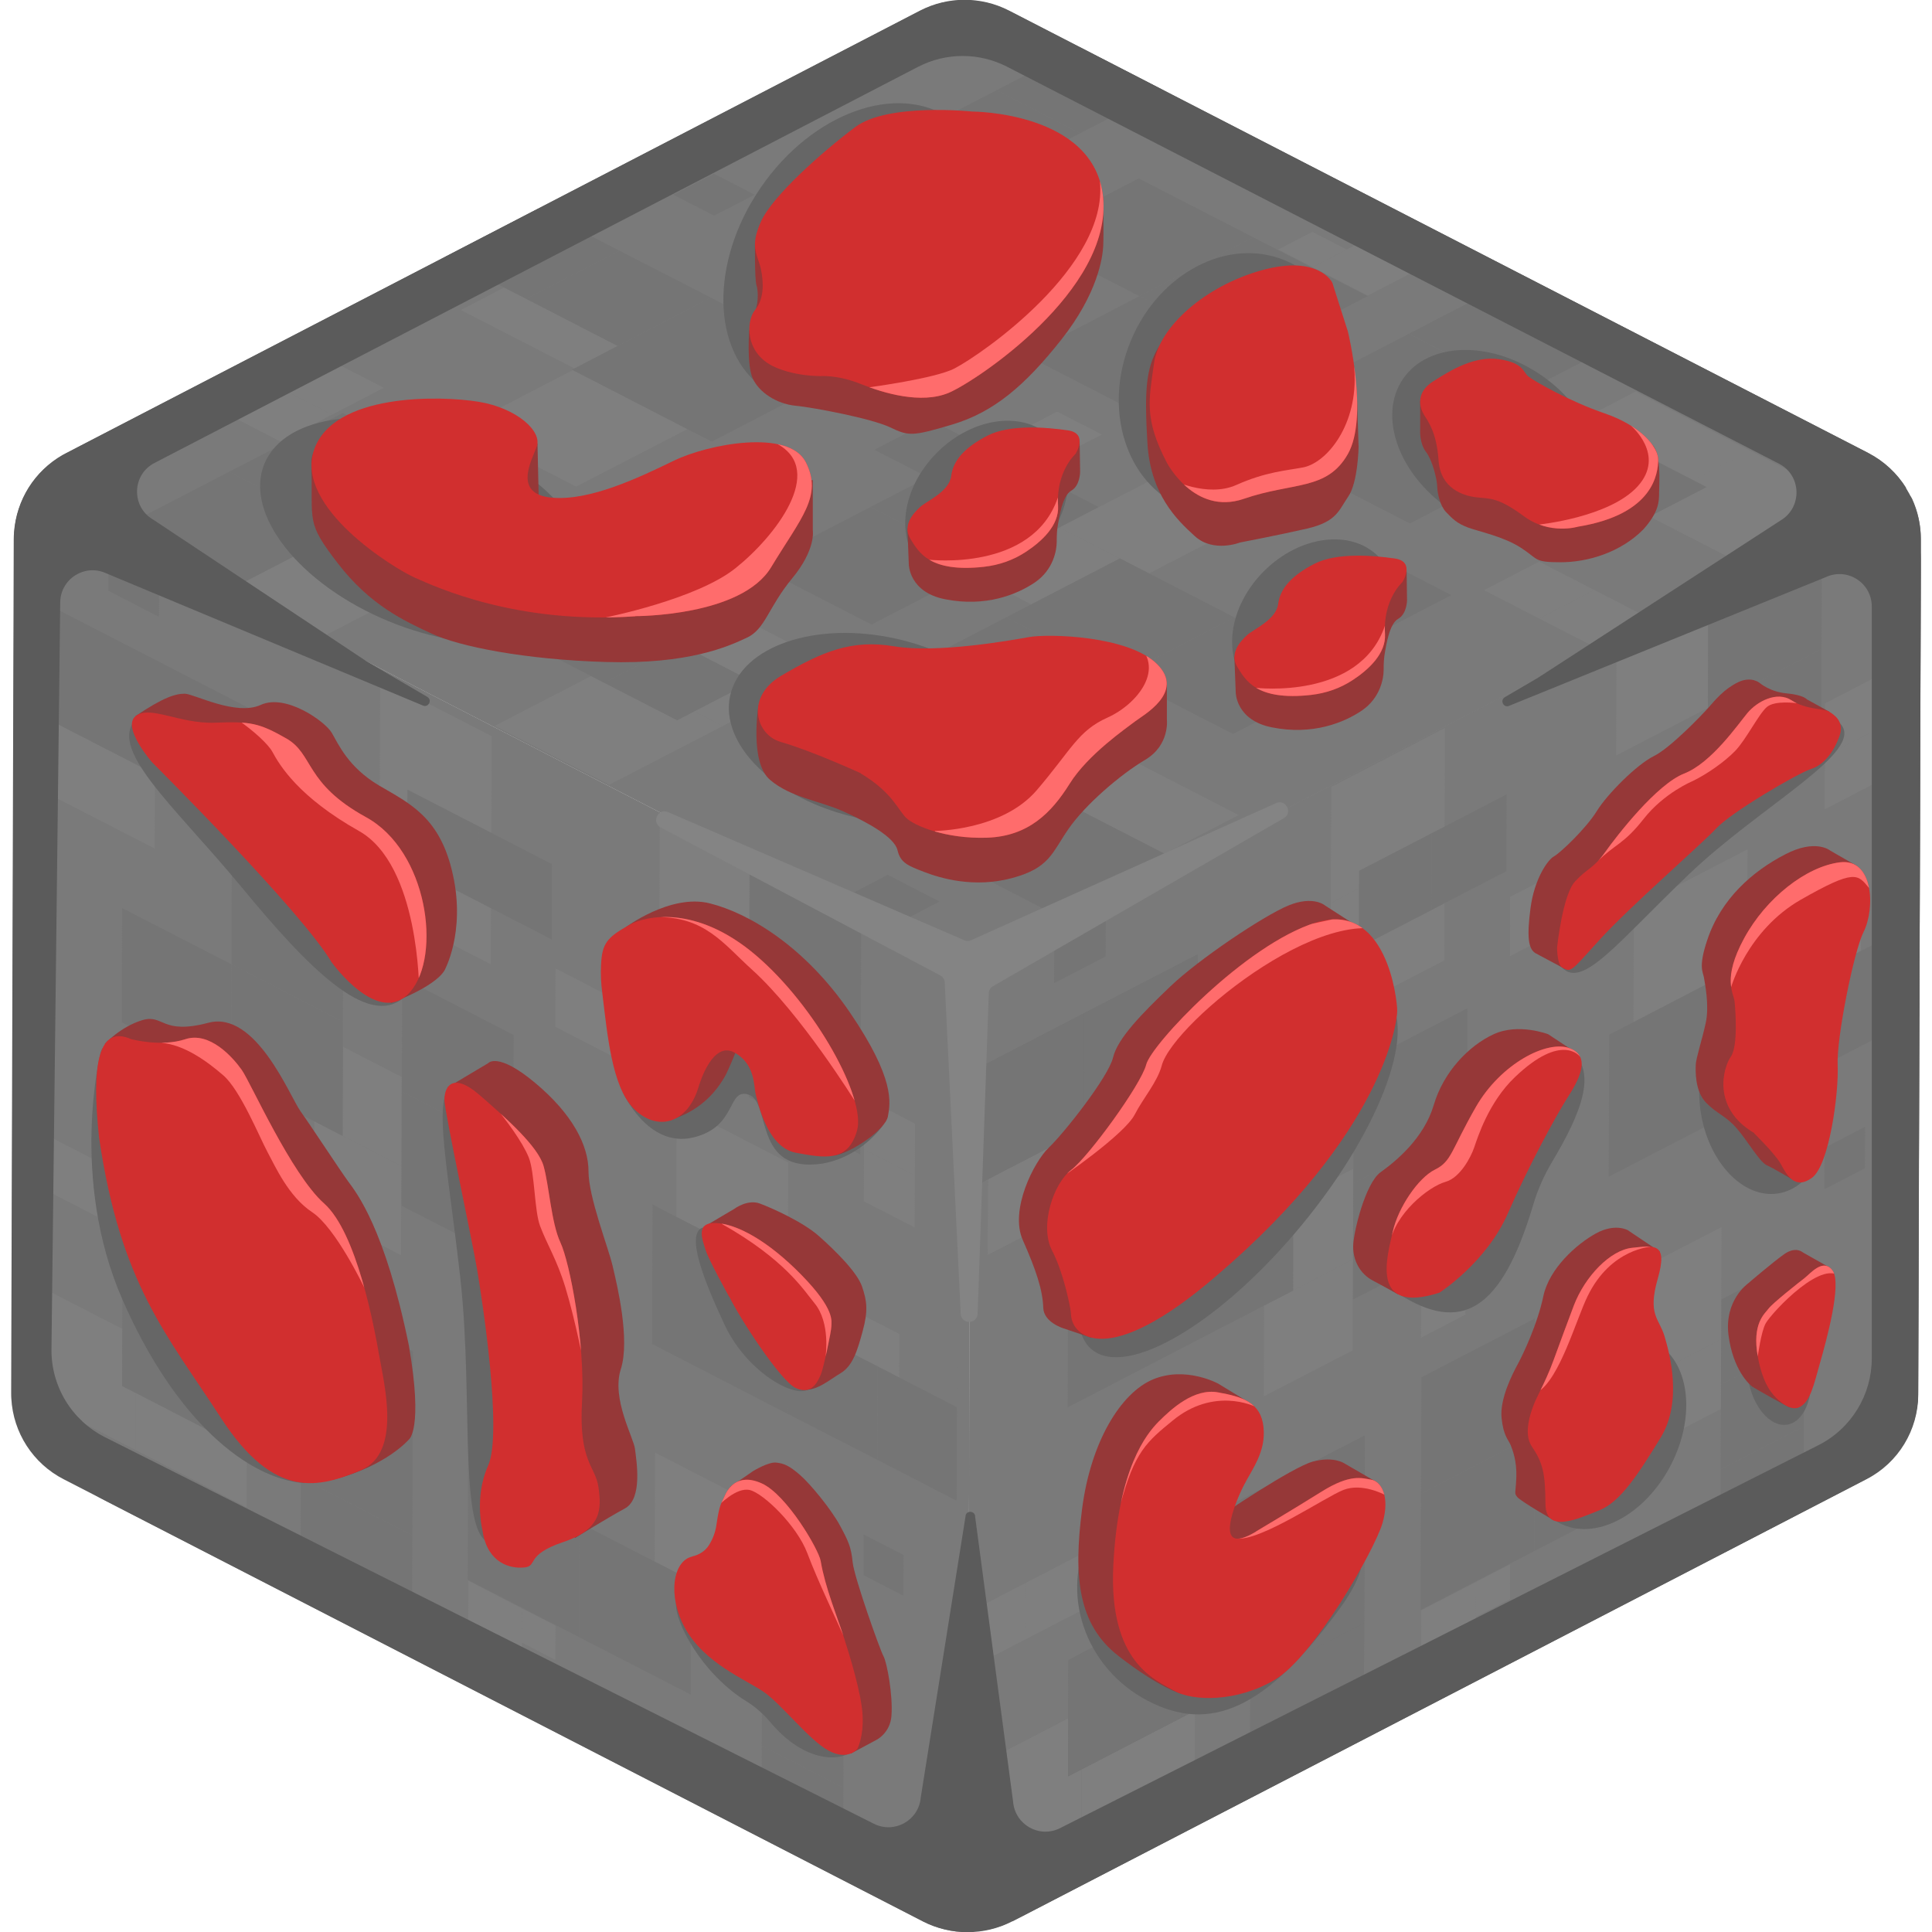 <?xml version="1.0" encoding="UTF-8"?>
<svg id="a" data-name="Layer 1" xmlns="http://www.w3.org/2000/svg" xmlns:xlink="http://www.w3.org/1999/xlink" viewBox="0 0 128 128">
  <defs>
    <style>
      .z {
        fill: #963838;
      }

      .aa {
        clip-path: url(#j);
      }

      .ab {
        fill: #848484;
      }

      .ac {
        clip-path: url(#t);
      }

      .ad {
        fill: #717171;
      }

      .ae {
        clip-path: url(#g);
      }

      .af {
        clip-path: url(#r);
      }

      .ag {
        isolation: isolate;
      }

      .ah {
        clip-path: url(#p);
      }

      .ai {
        clip-path: url(#d);
      }

      .aj {
        clip-path: url(#v);
      }

      .ak {
        clip-path: url(#m);
      }

      .al {
        clip-path: url(#x);
      }

      .am {
        clip-path: url(#i);
      }

      .an {
        clip-path: url(#b);
      }

      .ao {
        clip-path: url(#e);
      }

      .ap {
        clip-path: url(#f);
      }

      .aq {
        clip-path: url(#l);
      }

      .ar {
        fill: #ff6c6c;
      }

      .as {
        clip-path: url(#o);
      }

      .at {
        clip-path: url(#n);
      }

      .au {
        clip-path: url(#q);
      }

      .av {
        clip-path: url(#k);
      }

      .aw {
        fill: none;
      }

      .ax {
        clip-path: url(#c);
      }

      .ay {
        clip-path: url(#u);
      }

      .az {
        fill: #757575;
      }

      .ba {
        fill: #7e7e7e;
      }

      .bb {
        fill: #d12f2f;
      }

      .bc {
        clip-path: url(#s);
      }

      .bd {
        fill: #7a7a7a;
      }

      .be {
        clip-path: url(#h);
      }

      .bf {
        fill: #7f7f7f;
      }

      .bg {
        clip-path: url(#y);
      }

      .bh {
        fill: #5b5b5b;
      }

      .bi {
        fill: #666;
      }

      .bj {
        clip-path: url(#w);
      }
    </style>
    <clipPath id="b">
      <path class="aw" d="m127.26,37l-.18,55.19c0,2.47-1.39,4.74-3.59,5.88l-55.74,28.87c-1.66.86-3.64-.35-3.63-2.22l.19-59.8c0-.31.17-.6.45-.74l57.9-29.99c2.1-1.09,4.6.44,4.6,2.81Z"/>
    </clipPath>
    <clipPath id="c">
      <path class="aw" d="m64.13,123.72l.19-59.3L6.38,34.6c-2.48-1.28-5.44.52-5.45,3.31l-.17,53.85c0,2.73,1.51,5.24,3.94,6.49l54.87,28.24c2.08,1.07,4.55-.43,4.56-2.77Z"/>
    </clipPath>
    <clipPath id="d">
      <path class="aw" d="m123.67,33.67l-59.36,30.74L5.09,33.94c-1.74-.89-1.74-3.37,0-4.27L60.73.84c1.99-1.03,4.36-1.03,6.35,0l56.59,29.12c1.51.78,1.51,2.94,0,3.72Z"/>
    </clipPath>
    <clipPath id="e">
      <path class="aw" d="m22.01,63.8s3.11,4.32,5.18,1.9,1.15-9.32-2.94-11.56c-4.08-2.24-3.45-4.16-5.27-5.21-1.82-1.04-2.4-1.14-4.74-1.05s-4.3-1.18-5.25-.44,1.09,3.07,1.09,3.07c0,0,9.96,9.92,11.92,13.29Z"/>
    </clipPath>
    <clipPath id="f">
      <path class="aw" d="m8.71,68.85s1.96.53,3.57,0,3.15,1.2,3.74,2.04,3.28,6.91,5.45,8.84c2.17,1.93,3.32,8.18,3.65,10.06.32,1.88,1.52,6.48-1.22,7.62-2.74,1.13-5.69,2.04-9.27-3.48-3.58-5.52-6.65-8.84-8.07-18.59-.51-4.78-.06-7.49,2.16-6.48Z"/>
    </clipPath>
    <clipPath id="g">
      <path class="aw" d="m31.99,101.5s-.62-2.24.35-4.4-.4-11.04-.73-12.99-2.11-10.26-2.16-11.15.47-2.01,2.3-.43c1.83,1.58,3.89,3.43,4.26,4.71s.51,3.78,1.12,5.08,1.65,6.61,1.43,10.58c-.22,3.97.89,4.22,1.09,5.63s.25,2.77-2.32,3.63-1.67,1.6-2.6,1.69-2.4-.28-2.75-2.35Z"/>
    </clipPath>
    <clipPath id="h">
      <path class="aw" d="m46.35,71.81s.85-2.85,2.28-2.09,1.3,2.26,1.44,2.79.76,3.51,2.65,3.86,3.45.66,4.06-1.46c.61-2.12-2.72-8.23-6.7-11.62-3.98-3.39-7.33-2.59-8.33-2.04-1.54.85-1.87,1.24-1.93,2.71-.03.6,0,1.2.08,1.8.34,2.77.63,6.17,2.05,7.65,1.54,1.6,3.67,1.12,4.39-1.6Z"/>
    </clipPath>
    <clipPath id="i">
      <path class="aw" d="m48.3,85.9s-1.34-2.4-1.55-3.08-.7-1.84.67-1.79,3.43,1.14,5.68,3.44c2.25,2.3,1.98,3.07,1.98,3.4s-.54,2.86-.7,3.2-.54,1.41-1.66.89c-1.02-.47-3.76-4.7-4.41-6.07Z"/>
    </clipPath>
    <clipPath id="j">
      <path class="aw" d="m45.85,103.12c.45-.1.85-.34,1.1-.72.22-.34.44-.81.52-1.4.2-1.41.35-1.43.53-1.86s.81-1.61,2.47-.86,3.77,4.38,3.9,5.13c.3,1.77,1.08,3.65,1.51,4.98s1.2,3.83,1.27,5.27c.07,1.45-.35,2.21-.35,2.21,0,0-.62.81-1.91.11s-3.1-3.06-4.28-3.88-3.94-1.89-5.24-4.26c-1.16-2.13-.78-4.43.48-4.71Z"/>
    </clipPath>
    <clipPath id="k">
      <path class="aw" d="m70.96,87.16c-.01-.15-.02-.31-.05-.46-.13-.7-.53-2.55-1.21-3.85-.85-1.64.1-4.45,1.26-5.33s4.64-5.66,4.98-6.99,6.55-7.95,11.24-9.41c4.69-1.46,5.39,5.12,5.39,5.85s-.89,8.09-11.95,17.53c-7.28,6.29-9.56,4.02-9.66,2.65Z"/>
    </clipPath>
    <clipPath id="l">
      <path class="aw" d="m95.37,85.64s3.1-1.98,4.53-5.25,3.25-6.57,3.94-7.65,1.66-2.72.16-3.29-4.57,1.02-6.22,3.89c-1.65,2.88-1.59,3.6-2.71,4.15s-2.44,2.53-2.79,4.09c-.37,1.64-1.56,5.55,3.1,4.06Z"/>
    </clipPath>
    <clipPath id="m">
      <path class="aw" d="m83.22,101.46s2.41-1.43,4.33-2.63c1.92-1.2,2.67-.9,3.29-.8s1.28,1.04.76,2.86c-.52,1.81-4.55,8.84-7.11,10.38-2.56,1.53-5.49,1.45-6.71.74s-4.34-1.85-4.02-8.3c.32-6.44,2.21-8.73,3.02-9.54s2.33-2.22,3.93-1.92c1.6.29,2.83.66,3,2.3s-.73,2.73-1.35,3.95c-.35.69-2.21,4.82.86,2.97Z"/>
    </clipPath>
    <clipPath id="n">
      <path class="aw" d="m83.22,101.46s2.41-1.43,4.33-2.63c1.92-1.2,2.67-.9,3.29-.8s1.28,1.04.76,2.86c-.52,1.81-4.55,8.84-7.11,10.38-2.56,1.53-5.49,1.45-6.71.74s-4.34-1.85-4.02-8.3c.32-6.44,2.21-8.73,3.02-9.54s2.33-2.22,3.93-1.92c1.6.29,2.83.66,3,2.3s-.73,2.73-1.35,3.95c-.35.69-2.21,4.82.86,2.97Z"/>
    </clipPath>
    <clipPath id="o">
      <path class="aw" d="m101.94,92.35c.37-.73.71-1.47.99-2.24.4-1.09.94-2.57,1.35-3.64.73-1.89,2.39-3.65,3.86-3.8s2.38-.36,1.69,2.05c-.69,2.41.1,2.63.45,3.81s1.2,4.34-.26,6.72-2.65,4.25-4.06,4.81-3.56,1.59-3.57-.43-.17-2.72-.91-3.81c-.58-.85-.09-2.4.46-3.47Z"/>
    </clipPath>
    <clipPath id="p">
      <path class="aw" d="m117.46,92.38s.98,1.2,1.73.86.98-1.5,1.39-2.94,1.46-5.22.84-6.11c-.62-.88-1.48.19-1.88.5-.37.28-2.1,1.65-2.36,2s-1.12.98-.72,3.2c.34,1.88,1.01,2.48,1.01,2.48Z"/>
    </clipPath>
    <clipPath id="q">
      <path class="aw" d="m116.22,75.09s1.4,1.36,1.77,2.04.91,1.74,2.06.9,1.78-5.63,1.7-7.44c-.09-1.81,1.08-7.59,1.71-8.83.79-1.57.67-4.91-1.56-4.63s-4.89,2.35-6.35,5.04-.69,3.62-.63,4.18.24,2.97-.25,3.66-1.3,3.39,1.57,5.07Z"/>
    </clipPath>
    <clipPath id="r">
      <path class="aw" d="m103.16,62.78s.36-3.48,1.19-4.38,1.21-.84,2-1.95,3.41-4.49,5.23-5.2c1.82-.71,3.58-3.28,4.2-4.02s1.93-1.47,2.92-.83,2.15.53,2.49.75,1.04.66.67,1.65c-.37,1-1,1.87-1.88,2.15s-5.31,2.88-6.28,3.94c-.88.96-5.78,5.23-7.72,7.37-1.94,2.14-1.89,2.19-2.49,1.83-.33-.2-.33-1.31-.33-1.31Z"/>
    </clipPath>
    <clipPath id="s">
      <path class="aw" d="m65.2,37.55c.99-.11,1.94-.44,2.77-.99,1.02-.67,2.21-1.74,2.13-3.05-.14-2.28,1.15-3.43,1.15-3.43,0,0,.89-1.37-.51-1.57s-3.83-.41-5.31.35-2.28,1.62-2.41,2.67-1.64,1.67-2.06,2.06-1.21,1.2-.63,2.13c.52.83,1.23,2.24,4.88,1.83Z"/>
    </clipPath>
    <clipPath id="t">
      <path class="aw" d="m86.86,46.04c.99-.11,1.94-.44,2.77-.99,1.02-.67,2.21-1.74,2.13-3.05-.14-2.28,1.15-3.43,1.15-3.43,0,0,.89-1.37-.51-1.57-1.41-.2-3.83-.41-5.31.35s-2.28,1.62-2.41,2.67c-.13,1.04-1.64,1.67-2.06,2.06s-1.21,1.2-.63,2.13c.52.83,1.23,2.24,4.88,1.83Z"/>
    </clipPath>
    <clipPath id="u">
      <path class="aw" d="m57.03,51.23s-3.23-1.48-5.29-2.07c-1.7-.48-2.35-2.99,0-4.38,2.74-1.62,4.7-2.43,7.5-1.96s7.6-.37,8.92-.61,6.62-.09,8.5,1.79c1.88,1.87-.94,3.39-1.48,3.81s-3.1,2.17-4.31,4.11c-1.21,1.94-2.75,3.49-5.48,3.58s-4.81-.79-5.35-1.31-.93-1.71-3.02-2.95Z"/>
    </clipPath>
    <clipPath id="v">
      <path class="aw" d="m104.56,34.89s-1.88.58-3.6-.69c-1.72-1.27-2.25-1.15-3.13-1.25s-2.39-.57-2.52-2.44-.7-2.6-.96-3.02-.62-1.44.58-2.21,2.77-1.72,4.4-1.48,1.57.87,1.95,1.16,2.65,1.61,5.04,2.43,3.56,2.24,3.54,3.09-.26,3.58-5.29,4.41Z"/>
    </clipPath>
    <clipPath id="w">
      <path class="aw" d="m77.3,30.64s1.82,3.53,5.1,2.41c3.28-1.13,5.51-.53,6.9-2.97s0-8.12,0-8.12l-1.03-3.23s-.89-1.87-4.66-.83-6.82,3.76-7.15,6.15-.69,3.66.84,6.59Z"/>
    </clipPath>
    <clipPath id="x">
      <path class="aw" d="m54.43,24.91c.88,0,1.75.19,2.57.52,1.51.61,4.03,1.37,5.87.59,1.83-.78,10.84-6.79,10.21-12.97-.58-5.66-8.67-5.66-8.67-5.66,0,0-5.59-.59-7.75,1.03s-5.48,4.55-6.25,6.27-.2,2.19,0,3.13.21,1.99-.39,2.72-.69,2.9,1.34,3.79c1.07.47,2.22.58,3.07.59Z"/>
    </clipPath>
    <clipPath id="y">
      <path class="aw" d="m42.1,40.82s7.02.03,8.99-3.24c1.98-3.28,3.43-4.71,2.3-6.95s-6.47-1.21-8.74-.11c-2.27,1.1-5.57,2.69-8.11,2.45-2.54-.25-1.36-2.38-.98-3.38s-1.3-2.55-3.84-2.97c-2.54-.42-9.64-.59-10.92,3.2-1.27,3.79,5.28,7.83,6.68,8.45s6.76,3.11,14.61,2.56Z"/>
    </clipPath>
  </defs>
  <g class="ag">
    <g>
      <path class="ad" d="m127.26,35.72v1.92s-.18,54.67-.18,54.67c0,2.4-1.35,4.59-3.47,5.69l-56.52,29.27s0,0-.02,0c-.63.33-1.31.54-1.99.64-.51.08-.96-.32-.96-.83l.13-41.96.07-20.73,22.57-11.69h0s38.66-20.03,38.66-20.03c.42-.22.94-.05,1.14.39.37.82.57,1.71.57,2.64Z"/>
      <g class="ag">
        <g class="an">
          <g>
            <polyline class="bd" points="73.26 59.87 73.25 63.37 69.84 65.14 69.85 61.64 73.26 59.87"/>
            <polyline class="bd" points="95.7 59.84 95.69 63.63 88.15 67.54 88.17 59.83 88.2 52.14 95.73 48.23 95.71 54.76 99.82 52.63 99.8 57.72 95.7 59.84"/>
            <polyline class="bd" points="120.68 43 120.66 50.71 113.12 54.61 113.15 46.9 107.08 50.05 107.1 42.34 114.64 38.44 120.71 35.29 120.68 43"/>
            <polyline class="bd" points="103.9 57.43 103.88 61.36 100.04 63.35 100.05 59.42 103.9 57.43"/>
            <polyline class="bd" points="124.34 48.34 124.32 51.84 120.89 53.62 120.9 50.1 120.91 46.6 124.35 44.82 124.34 48.34"/>
            <polyline class="bd" points="100.71 76.56 100.69 80.41 96.93 82.37 96.93 82.33 89.64 86.1 89.66 78.4 89.69 70.7 97.22 66.8 97.2 74.51 97.19 78.38 100.71 76.56"/>
            <polyline class="bd" points="115.78 73.2 106.58 77.96 106.61 68.55 108.22 67.72 108.24 60.18 115.78 56.27 115.75 63.81 115.81 63.78 115.81 63.95 123.29 60.08 123.28 63.01 127.19 60.98 127.17 67.3 121.8 70.08 115.78 73.2"/>
            <polyline class="bd" points="89.63 83.46 89.61 89.47 83.73 92.51 83.75 86.5 78.13 89.41 70.74 93.24 70.76 85.53 78.15 81.7 78.18 73.99 85.71 70.09 85.69 77.8 85.68 79.49 89.65 77.44 89.63 83.46"/>
            <polyline class="bd" points="97.09 84.09 97.08 87.1 94.14 88.63 94.15 85.61 97.09 84.09"/>
            <polyline class="bd" points="76.49 94.82 76.48 99.04 72.36 101.17 72.37 96.96 76.49 94.82"/>
            <polyline class="bd" points="123.57 74.65 123.56 77.4 120.87 78.79 120.88 76.04 123.57 74.65"/>
            <polyline class="bd" points="67.94 108.61 64.29 110.5 64.3 106.77 67.94 104.88 71.59 102.99 71.58 106.73 67.94 108.61"/>
            <polyline class="bd" points="101.7 87.35 101.68 95.05 94.14 98.96 94.17 91.25 101.7 87.35"/>
            <polyline class="bd" points="101.66 102.76 94.12 106.67 94.14 98.96 101.68 95.05 106.76 92.42 106.78 85.06 114.05 81.3 114.03 88.73 114.01 93.35 109.5 95.68 109.51 91.07 109.22 91.22 109.19 98.86 101.66 102.76"/>
            <polyline class="bd" points="119.53 88.86 119.51 94.5 114 97.35 114.02 91.73 114.03 86.1 119.54 83.24 119.53 88.86"/>
            <polyline class="bd" points="100.05 103.64 100.04 105.95 97.79 107.12 97.79 104.81 100.05 103.64"/>
            <polyline class="bd" points="97.79 104.81 97.78 108.53 94.15 110.41 94.16 106.69 97.79 104.81"/>
            <polyline class="bd" points="119.51 94.5 119.49 100.13 113.98 102.99 114 97.35 119.51 94.5"/>
            <polyline class="bd" points="64.1 128.83 82.82 119.14 82.84 111.43 79.19 113.32 79.18 117.18 71.66 121.07 64.12 124.98 64.15 117.27 70.78 113.83 70.79 109.98 78.26 106.11 78.28 101.4 90.42 95.11 90.38 107.53 90.35 115.24 127.08 96.22 127.28 31.79 64.31 64.41 64.28 71.04 71.82 67.13 71.8 72.16 71.82 67.13 79.36 63.23 79.33 70.94 72.98 74.23 72.97 79.26 65.43 83.16 65.45 78.13 64.26 78.75 64.1 128.83"/>
            <polyline class="bf" points="65.43 83.16 72.97 79.26 72.98 74.23 71.8 74.84 71.8 72.16 71.8 74.84 65.45 78.13 65.43 83.16"/>
            <polyline class="bf" points="107.08 50.05 113.15 46.9 113.17 39.19 114.64 38.44 107.1 42.34 107.08 50.05"/>
            <polyline class="bf" points="100.04 63.35 103.88 61.36 103.9 57.43 100.05 59.42 100.04 63.35"/>
            <polyline class="bf" points="108.22 67.72 115.75 63.81 115.78 56.27 108.24 60.18 108.22 67.72"/>
            <polyline class="bf" points="115.8 66.88 121.01 64.18 123.28 63.01 123.29 60.08 115.81 63.95 115.8 66.88"/>
            <polyline class="bf" points="89.63 83.46 89.65 77.44 85.68 79.49 85.67 85.5 89.63 83.44 89.63 83.46"/>
            <polyline class="bf" points="83.73 92.51 89.61 89.47 89.63 83.46 89.63 83.44 85.67 85.5 85.67 85.51 83.75 86.5 83.73 92.51"/>
            <polyline class="bf" points="94.14 88.63 97.08 87.1 97.09 84.09 94.15 85.61 94.14 88.63"/>
            <polyline class="bf" points="71.66 121.07 79.18 117.18 79.19 113.32 78.24 113.82 71.67 117.22 71.66 121.07"/>
            <polyline class="bf" points="64.12 124.98 71.66 121.07 71.67 117.22 70.77 117.69 70.78 113.83 64.15 117.27 64.12 124.98"/>
            <polyline class="bf" points="67.94 108.61 71.58 106.73 71.59 102.99 67.94 104.88 67.95 104.88 67.94 108.61"/>
            <polyline class="bf" points="64.29 110.5 67.94 108.61 67.95 104.88 67.94 104.88 64.3 106.77 64.29 110.5"/>
            <polyline class="bf" points="88.17 59.83 90.04 58.86 90.05 57.69 95.02 55.12 95.71 54.76 95.73 48.23 88.2 52.14 88.17 59.83"/>
            <polyline class="bf" points="88.15 67.54 95.69 63.63 95.7 59.84 94.83 60.3 90.03 62.78 90.04 58.86 88.17 59.83 88.15 67.54"/>
            <polyline class="bf" points="124.34 48.34 124.35 44.82 120.91 46.6 120.9 50.1 124.34 48.33 124.34 48.34"/>
            <polyline class="bf" points="120.89 53.62 124.32 51.84 124.34 48.34 124.34 48.33 120.9 50.1 120.89 53.62"/>
            <polyline class="az" points="114 97.35 119.51 94.5 119.53 88.86 119.53 88.88 114.02 91.73 114 97.35"/>
            <polyline class="az" points="114.02 91.73 119.53 88.88 119.53 88.86 119.54 83.24 114.03 86.1 114.02 91.73"/>
            <polyline class="az" points="120.87 78.79 123.56 77.4 123.57 74.65 120.88 76.04 120.87 78.79"/>
            <polyline class="az" points="72.36 101.17 76.48 99.04 76.49 94.82 72.37 96.96 72.36 101.17"/>
            <polyline class="az" points="113.98 102.99 119.49 100.13 119.51 94.5 114 97.35 113.98 102.99"/>
            <polyline class="az" points="121.8 70.08 127.17 67.3 127.19 60.98 123.28 63.01 121.01 64.18 121.82 63.76 121.8 70.08"/>
            <polyline class="az" points="82.82 119.14 90.35 115.24 90.38 107.53 82.84 111.43 82.82 119.14"/>
            <polyline class="az" points="97.2 74.51 97.22 66.8 89.69 70.7 89.66 78.4 97.2 74.49 97.2 74.51"/>
            <polyline class="az" points="96.93 82.37 100.69 80.41 100.71 76.56 97.19 78.38 97.18 82.2 96.93 82.33 96.93 82.37"/>
            <polyline class="az" points="89.64 86.1 96.93 82.33 97.18 82.2 97.19 78.38 97.2 74.51 97.2 74.49 89.66 78.4 89.64 86.1"/>
            <polyline class="az" points="71.8 74.84 72.98 74.23 79.33 70.94 79.36 63.23 71.82 67.13 71.8 72.16 71.8 74.84"/>
            <polyline class="az" points="69.84 65.14 73.25 63.37 73.26 59.87 69.85 61.64 69.84 65.14"/>
            <polyline class="az" points="64.26 78.75 65.45 78.13 71.8 74.84 71.8 72.16 71.82 67.13 64.28 71.04 64.26 78.75"/>
            <polyline class="az" points="115.78 73.2 121.8 70.08 121.82 63.76 121.01 64.18 115.8 66.88 115.78 73.2"/>
            <polyline class="az" points="70.77 117.69 71.67 117.22 78.24 113.82 78.26 106.11 70.79 109.98 70.78 113.83 70.77 117.69"/>
            <polyline class="az" points="70.74 93.24 78.13 89.41 78.15 81.7 70.76 85.53 70.74 93.24"/>
            <polyline class="az" points="78.24 113.82 79.19 113.32 82.84 111.43 90.38 107.53 90.42 95.11 78.28 101.4 78.26 106.11 78.24 113.82"/>
            <polyline class="bf" points="109.5 95.68 114.01 93.35 114.03 88.73 109.51 91.07 109.5 95.68"/>
            <polyline class="bf" points="109.22 91.22 109.51 91.07 114.03 88.73 114.05 81.3 106.78 85.06 106.76 92.42 109.22 91.15 109.22 91.22"/>
            <polyline class="bf" points="97.79 107.12 100.04 105.95 100.05 103.64 97.79 104.81 97.79 107.12"/>
            <polyline class="bf" points="94.15 110.41 97.78 108.53 97.79 104.81 94.16 106.69 94.15 110.41"/>
            <polyline class="az" points="106.58 77.96 115.78 73.2 115.8 66.88 115.81 63.95 115.81 63.78 115.75 63.81 108.22 67.72 106.61 68.55 106.58 77.96"/>
            <polyline class="az" points="113.12 54.61 120.66 50.71 120.68 43 113.15 46.9 113.12 54.61"/>
            <polyline class="az" points="113.15 46.9 120.68 43 120.71 35.29 114.64 38.44 113.17 39.19 113.15 46.9"/>
            <polyline class="az" points="90.03 62.78 94.83 60.3 94.84 55.21 95.02 55.12 90.05 57.69 90.04 58.86 90.03 62.78"/>
            <polyline class="az" points="94.83 60.3 95.7 59.84 99.8 57.72 99.82 52.63 95.71 54.76 95.02 55.12 94.84 55.21 94.83 60.3"/>
            <polyline class="az" points="78.13 89.41 83.75 86.5 85.67 85.51 85.67 85.5 85.68 79.49 85.69 77.8 78.15 81.7 78.13 89.41"/>
            <polyline class="az" points="78.15 81.7 85.69 77.8 85.71 70.09 78.18 73.99 78.15 81.7"/>
            <polyline class="az" points="94.14 98.96 101.68 95.05 101.7 87.35 94.17 91.25 94.14 98.96"/>
            <polyline class="az" points="94.12 106.67 101.66 102.76 101.68 95.05 94.14 98.96 94.12 106.67"/>
            <polyline class="az" points="101.66 102.76 109.19 98.86 109.22 91.22 109.22 91.15 106.76 92.42 101.68 95.05 101.66 102.76"/>
          </g>
        </g>
      </g>
    </g>
    <g>
      <path class="bd" d="m61.13,127.29c.94.48,1.96.72,2.98.72l.14-42.86.07-20.73-25.02-12.88L1.91,32.3c-.55.88-.89,1.89-.97,2.96l-.17,53.96c-.01,4.3,2.38,8.24,6.2,10.2l54.17,27.87Z"/>
      <g class="ag">
        <g class="ax">
          <g>
            <polyline class="bd" points="10.54 37.44 10.53 40.87 7.18 39.14 7.19 35.72 10.54 37.44"/>
            <polyline class="bd" points="32.53 60.17 32.52 63.89 25.14 60.09 25.16 52.52 25.18 44.97 32.57 48.77 32.55 55.18 36.57 57.25 36.56 62.24 32.53 60.17"/>
            <polyline class="bd" points="57.03 68.93 57 76.49 49.62 72.69 49.64 65.13 43.69 62.06 43.71 54.5 51.1 58.3 57.05 61.36 57.03 68.93"/>
            <polyline class="bd" points="40.57 66.1 40.56 69.97 36.79 68.03 36.8 64.16 40.57 66.1"/>
            <polyline class="bd" points="60.61 77.88 60.6 81.32 57.23 79.59 57.24 76.15 57.25 72.71 60.62 74.44 60.61 77.88"/>
            <polyline class="bd" points="37.44 81.71 37.43 85.49 33.74 83.59 33.74 83.55 26.6 79.88 26.62 72.31 26.64 64.76 34.03 68.57 34.01 76.13 33.99 79.93 37.44 81.71"/>
            <polyline class="bd" points="52.22 93.69 43.2 89.04 43.23 79.8 44.81 80.62 44.83 73.22 52.22 77.02 52.19 84.42 52.25 84.45 52.25 84.61 59.58 88.38 59.57 91.26 63.4 93.23 63.38 99.43 58.13 96.72 52.22 93.69"/>
            <polyline class="bd" points="26.59 77.26 26.57 83.16 20.8 80.19 20.82 74.29 15.31 71.45 8.07 67.73 8.09 60.16 15.34 63.89 15.36 56.32 22.75 60.13 22.72 67.69 22.72 69.35 26.61 71.35 26.59 77.26"/>
            <polyline class="bd" points="33.9 85.45 33.89 88.41 31 86.92 31.01 83.97 33.9 85.45"/>
            <polyline class="bd" points="13.7 75.12 13.69 79.26 9.65 77.18 9.67 73.04 13.7 75.12"/>
            <polyline class="bd" points="59.86 103.02 59.85 105.72 57.21 104.36 57.22 101.66 59.86 103.02"/>
            <polyline class="bd" points="5.32 80.03 1.75 78.19 1.76 74.52 5.33 76.36 8.9 78.2 8.89 81.86 5.32 80.03"/>
            <polyline class="bd" points="38.42 93.34 38.4 100.9 31.01 97.1 31.04 89.54 38.42 93.34"/>
            <polyline class="bd" points="38.37 108.47 30.99 104.67 31.01 97.1 38.4 100.9 43.38 103.46 43.4 96.24 50.52 99.9 50.5 107.2 50.49 111.73 46.06 109.45 46.08 104.92 45.79 104.77 45.76 112.27 38.37 108.47"/>
            <polyline class="bd" points="55.89 112.91 55.88 118.44 50.47 115.66 50.49 110.15 50.51 104.61 55.91 107.39 55.89 112.91"/>
            <polyline class="bd" points="36.8 107.7 36.79 109.97 34.58 108.83 34.59 106.57 36.8 107.7"/>
            <polyline class="bd" points="34.59 106.57 34.58 110.21 31.01 108.38 31.03 104.73 34.59 106.57"/>
            <polyline class="bd" points="55.88 118.44 55.86 123.97 50.46 121.19 50.47 115.66 55.88 118.44"/>
            <polyline class="bd" points="1.56 96.04 19.91 105.48 19.93 97.92 16.35 96.07 16.34 99.86 8.97 96.06 1.58 92.26 1.6 84.7 8.1 88.04 8.12 84.26 15.44 88.03 15.46 83.41 27.36 89.53 27.32 101.72 27.3 109.28 63.29 127.81 63.5 64.58 1.76 32.82 1.74 39.32 9.13 43.12 9.11 48.06 9.13 43.12 16.51 46.92 16.49 54.49 10.27 51.29 10.25 56.22 2.86 52.42 2.88 47.49 1.72 46.89 1.56 96.04"/>
            <polyline class="bf" points="2.86 52.42 10.25 56.22 10.27 51.29 9.1 50.69 9.11 48.06 9.1 50.69 2.88 47.49 2.86 52.42"/>
            <polyline class="bf" points="43.69 62.06 49.64 65.13 49.66 57.56 51.1 58.3 43.71 54.5 43.69 62.06"/>
            <polyline class="bf" points="36.79 68.03 40.56 69.97 40.57 66.1 36.8 64.16 36.79 68.03"/>
            <polyline class="bf" points="44.81 80.62 52.19 84.42 52.22 77.02 44.83 73.22 44.81 80.62"/>
            <polyline class="bf" points="52.24 87.49 57.35 90.12 59.57 91.26 59.58 88.38 52.25 84.61 52.24 87.49"/>
            <polyline class="bf" points="26.59 77.26 26.61 71.35 22.72 69.35 22.7 75.25 26.59 77.25 26.59 77.26"/>
            <polyline class="bf" points="20.8 80.19 26.57 83.16 26.59 77.26 26.59 77.25 22.7 75.25 22.7 75.26 20.82 74.29 20.8 80.19"/>
            <polyline class="bf" points="31 86.92 33.89 88.41 33.9 85.45 31.01 83.97 31 86.92"/>
            <polyline class="bf" points="8.97 96.06 16.34 99.86 16.35 96.07 15.42 95.6 8.98 92.28 8.97 96.06"/>
            <polyline class="bf" points="1.58 92.26 8.97 96.06 8.98 92.28 8.09 91.83 8.1 88.04 1.6 84.7 1.58 92.26"/>
            <polyline class="bf" points="5.32 80.03 8.89 81.86 8.9 78.2 5.33 76.36 5.33 76.36 5.32 80.03"/>
            <polyline class="bf" points="1.75 78.19 5.32 80.03 5.33 76.36 5.33 76.36 1.76 74.52 1.75 78.19"/>
            <polyline class="bf" points="25.16 52.52 26.99 53.46 27 52.32 31.87 54.83 32.55 55.18 32.57 48.77 25.18 44.97 25.16 52.52"/>
            <polyline class="bf" points="25.14 60.09 32.52 63.89 32.53 60.17 31.68 59.73 26.98 57.31 26.99 53.46 25.16 52.52 25.14 60.09"/>
            <polyline class="bf" points="60.61 77.88 60.62 74.44 57.25 72.71 57.24 76.15 60.61 77.88 60.61 77.88"/>
            <polyline class="bf" points="57.23 79.59 60.6 81.32 60.61 77.88 60.61 77.88 57.24 76.15 57.23 79.59"/>
            <polyline class="az" points="50.47 115.66 55.88 118.44 55.89 112.91 55.89 112.92 50.49 110.15 50.47 115.66"/>
            <polyline class="az" points="50.49 110.15 55.89 112.92 55.89 112.91 55.91 107.39 50.51 104.61 50.49 110.15"/>
            <polyline class="az" points="57.21 104.36 59.85 105.72 59.86 103.02 57.22 101.66 57.21 104.36"/>
            <polyline class="az" points="9.65 77.18 13.69 79.26 13.7 75.12 9.67 73.04 9.65 77.18"/>
            <polyline class="az" points="50.46 121.19 55.86 123.97 55.88 118.44 50.47 115.66 50.46 121.19"/>
            <polyline class="az" points="58.13 96.72 63.38 99.43 63.4 93.23 59.57 91.26 57.35 90.12 58.15 90.53 58.13 96.72"/>
            <polyline class="az" points="19.91 105.48 27.3 109.28 27.32 101.72 19.93 97.92 19.91 105.48"/>
            <polyline class="az" points="34.01 76.13 34.03 68.57 26.64 64.76 26.62 72.31 34.01 76.11 34.01 76.13"/>
            <polyline class="az" points="33.74 83.59 37.43 85.49 37.44 81.71 33.99 79.93 33.98 83.68 33.74 83.55 33.74 83.59"/>
            <polyline class="az" points="26.6 79.88 33.74 83.55 33.98 83.68 33.99 79.93 34.01 76.13 34.01 76.11 26.62 72.31 26.6 79.88"/>
            <polyline class="az" points="9.1 50.69 10.27 51.29 16.49 54.49 16.51 46.92 9.13 43.12 9.11 48.06 9.1 50.69"/>
            <polyline class="az" points="7.18 39.14 10.53 40.87 10.54 37.44 7.19 35.72 7.18 39.14"/>
            <polyline class="az" points="1.72 46.89 2.88 47.49 9.1 50.69 9.11 48.06 9.13 43.12 1.74 39.32 1.72 46.89"/>
            <polyline class="az" points="52.22 93.69 58.13 96.72 58.15 90.53 57.35 90.12 52.24 87.49 52.22 93.69"/>
            <polyline class="az" points="8.09 91.83 8.98 92.28 15.42 95.6 15.44 88.03 8.12 84.26 8.1 88.04 8.09 91.83"/>
            <polyline class="az" points="8.07 67.73 15.31 71.45 15.34 63.89 8.09 60.16 8.07 67.73"/>
            <polyline class="az" points="15.42 95.6 16.35 96.07 19.93 97.92 27.32 101.72 27.36 89.53 15.46 83.41 15.44 88.03 15.42 95.6"/>
            <polyline class="bf" points="46.06 109.45 50.49 111.73 50.5 107.2 46.08 104.92 46.06 109.45"/>
            <polyline class="bf" points="45.79 104.77 46.08 104.92 50.5 107.2 50.52 99.9 43.4 96.24 43.38 103.46 45.79 104.7 45.79 104.77"/>
            <polyline class="bf" points="34.58 108.83 36.79 109.97 36.8 107.7 34.59 106.57 34.58 108.83"/>
            <polyline class="bf" points="31.01 108.38 34.58 110.21 34.59 106.57 31.03 104.73 31.01 108.38"/>
            <polyline class="az" points="43.2 89.04 52.22 93.69 52.24 87.49 52.25 84.61 52.25 84.45 52.19 84.42 44.81 80.62 43.23 79.8 43.2 89.04"/>
            <polyline class="az" points="49.62 72.69 57 76.49 57.03 68.93 49.64 65.13 49.62 72.69"/>
            <polyline class="az" points="49.64 65.13 57.03 68.93 57.05 61.36 51.1 58.3 49.66 57.56 49.64 65.13"/>
            <polyline class="az" points="26.98 57.31 31.68 59.73 31.7 54.74 31.87 54.83 27 52.32 26.99 53.46 26.98 57.31"/>
            <polyline class="az" points="31.68 59.73 32.53 60.17 36.56 62.24 36.57 57.25 32.55 55.18 31.87 54.83 31.7 54.74 31.68 59.73"/>
            <polyline class="az" points="15.31 71.45 20.82 74.29 22.7 75.26 22.7 75.25 22.72 69.35 22.72 67.69 15.34 63.89 15.31 71.45"/>
            <polyline class="az" points="15.34 63.89 22.72 67.69 22.75 60.13 15.36 56.32 15.34 63.89"/>
            <polyline class="az" points="31.01 97.1 38.4 100.9 38.42 93.34 31.04 89.54 31.01 97.1"/>
            <polyline class="az" points="30.99 104.67 38.37 108.47 38.4 100.9 31.01 97.1 30.99 104.67"/>
            <polyline class="az" points="38.37 108.47 45.76 112.27 45.79 104.77 45.79 104.7 43.38 103.46 38.4 100.9 38.37 108.47"/>
          </g>
        </g>
      </g>
    </g>
    <g>
      <path class="ba" d="m126.28,32.32l-39.39,20.4h0s-22.57,11.69-22.57,11.69l-25.02-12.88L1.91,32.3c.55-.88,1.31-1.62,2.24-2.15L60.95.73c1.85-.96,4.05-.96,5.91,0l56.91,29.28s.02,0,.02.01c1.04.54,1.89,1.34,2.49,2.3Z"/>
      <g class="ag">
        <g class="ai">
          <g>
            <polyline class="bd" points="55.4 59.73 58.82 57.96 62.25 59.73 58.84 61.5 55.4 59.73"/>
            <polyline class="bd" points="44.13 42.21 47.84 40.29 55.42 44.2 47.89 48.1 40.37 51.99 32.78 48.09 39.16 44.79 35.03 42.66 40 40.09 44.13 42.21"/>
            <polyline class="bd" points="15.17 31.26 22.71 27.36 30.29 31.26 22.76 35.16 28.87 38.31 21.33 42.21 13.75 38.31 7.64 35.16 15.17 31.26"/>
            <polyline class="bd" points="37.66 37.04 41.51 35.04 45.38 37.04 41.53 39.03 37.66 37.04"/>
            <polyline class="bd" points="18.55 25.69 21.97 23.92 25.43 25.69 22 27.47 18.57 29.25 15.12 27.47 18.55 25.69"/>
            <polyline class="bd" points="57.93 29.8 61.7 27.84 65.49 29.8 65.46 29.81 72.79 33.59 65.26 37.49 57.74 41.38 50.16 37.48 57.69 33.58 61.48 31.62 57.93 29.8"/>
            <polyline class="bd" points="47.1 19.72 56.36 24.49 47.16 29.26 45.54 28.43 38.17 32.24 30.58 28.34 37.95 24.52 37.89 24.49 38.06 24.41 30.53 20.54 33.4 19.05 29.46 17.03 35.64 13.83 41.04 16.61 47.1 19.72"/>
            <polyline class="bd" points="70.21 34.94 76.09 31.9 82.01 34.95 76.13 37.99 81.78 40.9 89.22 44.73 81.69 48.63 74.25 44.8 66.71 48.71 59.13 44.8 66.66 40.9 68.32 40.04 64.33 37.99 70.21 34.94"/>
            <polyline class="bd" points="67.09 28.79 70.04 27.27 73 28.79 70.06 30.31 67.09 28.79"/>
            <polyline class="bd" points="87.89 39.43 92.01 37.29 96.16 39.43 92.04 41.56 87.89 39.43"/>
            <polyline class="bd" points="44.61 12.9 47.3 11.51 50 12.9 47.31 14.29 44.61 12.9"/>
            <polyline class="bd" points="105.63 39.09 109.31 40.98 105.66 42.87 101.99 40.99 98.32 39.1 101.97 37.21 105.63 39.09"/>
            <polyline class="bd" points="67.96 23.53 75.49 19.62 83.08 23.53 75.54 27.43 67.96 23.53"/>
            <polyline class="bd" points="83.03 15.72 90.61 19.62 83.08 23.53 75.49 19.62 70.38 17 63.19 20.72 55.87 16.96 63.14 13.19 67.65 10.86 72.19 13.19 67.68 15.53 67.98 15.69 75.44 11.82 83.03 15.72"/>
            <polyline class="bd" points="60.51 8.83 66.02 5.98 71.56 8.83 66.07 11.68 60.56 14.53 55.02 11.68 60.51 8.83"/>
            <polyline class="bd" points="84.69 16.53 86.95 15.36 89.22 16.53 86.96 17.7 84.69 16.53"/>
            <polyline class="bd" points="86.96 17.7 90.6 15.82 94.26 17.7 90.62 19.58 86.96 17.7"/>
            <polyline class="bd" points="66.02 5.98 71.53 3.12 77.07 5.98 71.56 8.83 66.02 5.98"/>
            <polyline class="bd" points="127.29 31.8 108.45 22.11 100.91 26.01 104.59 27.91 108.36 25.95 115.93 29.85 123.51 33.75 115.98 37.65 109.3 34.22 105.54 36.17 98.01 32.3 93.41 34.69 81.19 28.4 93.33 22.11 100.86 18.21 63.9 -.81 .93 31.81 64.31 64.42 70.79 61.07 63.21 57.16 68.13 54.62 63.21 57.16 55.62 53.26 63.16 49.36 69.55 52.65 74.47 50.1 82.05 54 77.14 56.55 78.33 57.16 127.29 31.8"/>
            <polyline class="bf" points="82.05 54 74.47 50.1 69.55 52.65 70.74 53.26 68.13 54.62 70.74 53.26 77.14 56.55 82.05 54"/>
            <polyline class="bf" points="28.87 38.31 22.76 35.16 15.22 39.06 13.75 38.31 21.33 42.21 28.87 38.31"/>
            <polyline class="bf" points="45.38 37.04 41.51 35.04 37.66 37.04 41.53 39.03 45.38 37.04"/>
            <polyline class="bf" points="45.54 28.43 37.95 24.52 30.58 28.34 38.17 32.24 45.54 28.43"/>
            <polyline class="bf" points="40.92 22.92 35.68 20.22 33.4 19.05 30.53 20.54 38.06 24.41 40.92 22.92"/>
            <polyline class="bf" points="70.21 34.94 64.33 37.99 68.32 40.04 74.19 37 70.2 34.95 70.21 34.94"/>
            <polyline class="bf" points="82.01 34.95 76.09 31.9 70.21 34.94 70.2 34.95 74.19 37 74.2 37 76.13 37.99 82.01 34.95"/>
            <polyline class="bf" points="73 28.79 70.04 27.27 67.09 28.79 70.06 30.31 73 28.79"/>
            <polyline class="bf" points="115.93 29.85 108.36 25.95 104.59 27.91 105.55 28.4 112.16 31.8 115.93 29.85"/>
            <polyline class="bf" points="123.51 33.75 115.93 29.85 112.16 31.8 113.07 32.27 109.3 34.22 115.98 37.65 123.51 33.75"/>
            <polyline class="bf" points="105.63 39.09 101.97 37.21 98.32 39.1 101.99 40.99 101.98 40.98 105.63 39.09"/>
            <polyline class="bf" points="109.31 40.98 105.63 39.09 101.98 40.98 101.99 40.99 105.66 42.87 109.31 40.98"/>
            <polyline class="bf" points="47.89 48.1 46 47.13 44.86 47.72 39.86 45.15 39.16 44.79 32.78 48.09 40.37 51.99 47.89 48.1"/>
            <polyline class="bf" points="55.42 44.2 47.84 40.29 44.13 42.21 45.01 42.66 49.83 45.15 46 47.13 47.89 48.1 55.42 44.2"/>
            <polyline class="bf" points="18.55 25.69 15.12 27.47 18.57 29.25 22 27.47 18.54 25.69 18.55 25.69"/>
            <polyline class="bf" points="25.43 25.69 21.97 23.92 18.55 25.69 18.54 25.69 22 27.47 25.43 25.69"/>
            <polyline class="az" points="71.56 8.83 66.02 5.98 60.51 8.83 60.53 8.82 66.07 11.68 71.56 8.83"/>
            <polyline class="az" points="66.07 11.68 60.53 8.82 60.51 8.83 55.02 11.68 60.56 14.53 66.07 11.68"/>
            <polyline class="az" points="50 12.9 47.3 11.51 44.61 12.9 47.31 14.29 50 12.9"/>
            <polyline class="az" points="96.16 39.43 92.01 37.29 87.89 39.43 92.04 41.56 96.16 39.43"/>
            <polyline class="az" points="77.07 5.98 71.53 3.12 66.02 5.98 71.56 8.83 77.07 5.98"/>
            <polyline class="az" points="41.04 16.61 35.64 13.83 29.46 17.03 33.4 19.05 35.68 20.22 34.86 19.8 41.04 16.61"/>
            <polyline class="az" points="108.45 22.11 100.86 18.21 93.33 22.11 100.91 26.01 108.45 22.11"/>
            <polyline class="az" points="57.69 33.58 50.16 37.48 57.74 41.38 65.26 37.49 57.67 33.59 57.69 33.58"/>
            <polyline class="az" points="65.49 29.8 61.7 27.84 57.93 29.8 61.48 31.62 65.21 29.68 65.46 29.81 65.49 29.8"/>
            <polyline class="az" points="72.79 33.59 65.46 29.81 65.21 29.68 61.48 31.62 57.69 33.58 57.67 33.59 65.26 37.49 72.79 33.59"/>
            <polyline class="az" points="70.74 53.26 69.55 52.65 63.16 49.36 55.62 53.26 63.21 57.16 68.13 54.62 70.74 53.26"/>
            <polyline class="az" points="62.25 59.73 58.82 57.96 55.4 59.73 58.84 61.5 62.25 59.73"/>
            <polyline class="az" points="78.33 57.16 77.14 56.55 70.74 53.26 68.13 54.62 63.21 57.16 70.79 61.07 78.33 57.16"/>
            <polyline class="az" points="47.1 19.72 41.04 16.61 34.86 19.8 35.68 20.22 40.92 22.92 47.1 19.72"/>
            <polyline class="az" points="113.07 32.27 112.16 31.8 105.55 28.4 98.01 32.3 105.54 36.17 109.3 34.22 113.07 32.27"/>
            <polyline class="az" points="89.22 44.73 81.78 40.9 74.25 44.8 81.69 48.63 89.22 44.73"/>
            <polyline class="az" points="105.55 28.4 104.59 27.91 100.91 26.01 93.33 22.11 81.19 28.4 93.41 34.69 98.01 32.3 105.55 28.4"/>
            <polyline class="bf" points="72.19 13.19 67.65 10.86 63.14 13.19 67.68 15.53 72.19 13.19"/>
            <polyline class="bf" points="67.98 15.69 67.68 15.53 63.14 13.19 55.87 16.96 63.19 20.72 70.38 17 67.91 15.72 67.98 15.69"/>
            <polyline class="bf" points="89.22 16.53 86.95 15.36 84.69 16.53 86.96 17.7 89.22 16.53"/>
            <polyline class="bf" points="94.26 17.7 90.6 15.82 86.96 17.7 90.62 19.58 94.26 17.7"/>
            <polyline class="az" points="56.36 24.49 47.1 19.72 40.92 22.92 38.06 24.41 37.89 24.49 37.95 24.52 45.54 28.43 47.16 29.26 56.36 24.49"/>
            <polyline class="az" points="30.29 31.26 22.71 27.36 15.17 31.26 22.76 35.16 30.29 31.26"/>
            <polyline class="az" points="22.76 35.16 15.17 31.26 7.64 35.16 13.75 38.31 15.22 39.06 22.76 35.16"/>
            <polyline class="az" points="49.83 45.15 45.01 42.66 40.03 45.24 39.86 45.15 44.86 47.72 46 47.13 49.83 45.15"/>
            <polyline class="az" points="45.01 42.66 44.13 42.21 40 40.09 35.03 42.66 39.16 44.79 39.86 45.15 40.03 45.24 45.01 42.66"/>
            <polyline class="az" points="81.78 40.9 76.13 37.99 74.2 37 74.19 37 68.32 40.04 66.66 40.9 74.25 44.8 81.78 40.9"/>
            <polyline class="az" points="74.25 44.8 66.66 40.9 59.13 44.8 66.71 48.71 74.25 44.8"/>
            <polyline class="az" points="83.08 23.53 75.49 19.62 67.96 23.53 75.54 27.43 83.08 23.53"/>
            <polyline class="az" points="90.61 19.62 83.03 15.72 75.49 19.62 83.08 23.53 90.61 19.62"/>
            <polyline class="az" points="83.03 15.72 75.44 11.82 67.98 15.69 67.91 15.72 70.38 17 75.49 19.62 83.03 15.72"/>
          </g>
        </g>
      </g>
    </g>
  </g>
  <path class="ab" d="m64.32,62.3l20.24-9.1c.65-.27,1.1.67.49,1.01l-19.25,11.12c-.17.09-.28.27-.29.46l-.74,21.25c-.04.71-1.07.72-1.12.01l-1.06-21.97c-.01-.19-.13-.37-.3-.46l-18.52-9.8c-.63-.33-.18-1.29.48-1.02l19.65,8.5c.14.06.29.06.42,0Z"/>
  <path class="bh" d="m126.28,32.32c-.6-.96-1.45-1.76-2.49-2.3,0,0-.02,0-.02-.01L66.85.7c-1.85-.95-4.05-.95-5.89,0L4.4,30.01c-.09.05-.17.09-.26.14-.92.53-1.69,1.28-2.24,2.15-.55.88-.89,1.89-.97,2.96-.01.15-.02.3-.02.46l-.17,56.38h0s0,.19,0,.19c0,.12,0,.24.01.36.12,2.27,1.44,4.32,3.48,5.36,0,0,0,0,0,0l56.9,29.28c.94.48,1.96.72,2.98.72,1.01,0,2.03-.24,2.96-.72,0,0,0,0,.02,0l56.59-29.3c2.09-1.08,3.4-3.24,3.41-5.59l.17-54.74v-1.9s0-.02,0-.02c0-1.23-.35-2.4-.98-3.4Zm-61.67,68.14c-.02-.21-.19-.31-.36-.3-.14.02-.27.11-.28.29l-2.97,18.65c-.13,1.51-1.75,2.41-3.1,1.73L6.96,95.22c-2.2-1.11-3.58-3.37-3.55-5.84l.58-49.48c.02-1.55,1.63-2.57,3.04-1.92l20.98,8.76c.37.17.65-.36.3-.57l-4.03-2.36-14.14-9.39c-1.46-.85-1.4-2.98.1-3.75L60.82,4.43c1.85-.96,4.05-.96,5.9-.01l51.14,26.3c1.5.77,1.56,2.9.11,3.76l-16.07,10.42h0s-2.2,1.29-2.2,1.29c-.35.21-.08.74.29.57l20.99-8.53c1.42-.65,3.03.39,3.03,1.95v49.82c0,2.42-1.36,4.64-3.52,5.74l-50.26,25.38c-1.37.69-2.99-.23-3.11-1.76l-2.52-18.91Z"/>
  <g>
    <path class="bi" d="m41.25,72.34s1.63,3.71,4.64,3.03c3.01-.69,2.25-3.34,3.73-2.84,1.48.51.26,5.25,4.87,4.56,2.61-.46,3.99-2.51,3.99-2.51l-7.39-6.7h-5.44l-4.39,4.46Z"/>
    <path class="bi" d="m6.67,69.72s-2.09,8.29,1.44,16.38c3.54,8.09,8.36,11.9,12.06,12.16l-5.27-18.6-8.12-10.22"/>
    <ellipse class="bi" cx="82.03" cy="77.65" rx="15.24" ry="5.49" transform="translate(-30.06 91.61) rotate(-50.53)"/>
    <path class="bi" d="m21.52,53.84c4.48,5.43,7.51,10.37,5.17,12.3s-6.22-1.94-10.69-7.37c-4.48-5.43-9.16-9.35-6.82-11.28,2.34-1.93,7.86.92,12.34,6.35Z"/>
    <path class="bi" d="m111.27,55.08c-4.8,4.59-9.16,7.58-7.79,9.02,1.37,1.43,3.62-1.59,8.42-6.18s11.79-8.17,10.01-9.99c-1.39-1.42-5.84,2.56-10.64,7.15Z"/>
    <path class="bi" d="m33.19,86.3c-.92-8.25-.81-14.82-2.78-14.6s-.83,4.76.09,13.01c.92,8.25-.26,17.84,2.27,17.52,1.97-.25,1.34-7.68.42-15.93Z"/>
    <ellipse class="bi" cx="117.86" cy="90.98" rx="2.08" ry="3.44" transform="translate(-12.93 19.84) rotate(-9.12)"/>
    <path class="bi" d="m46.5,81.35c-1.04.49.13,3.49,1.52,6.45,1.39,2.96,4.43,4.78,5.47,4.29,1.04-.49-1.21-3.3-2.6-6.26-1.39-2.96-3.35-4.96-4.39-4.47Z"/>
    <path class="bi" d="m44.93,105.79c-.71.78,1.24,4.9,4.51,6.92.59.36,1.11.82,1.56,1.35,2.4,2.87,4.86,2.64,5.57,1.86.77-.85-2.38-2.59-4.8-4.78-2.42-2.2-6.07-6.19-6.84-5.34Z"/>
    <ellipse class="bi" cx="116.86" cy="73.06" rx="4.22" ry="6.08" transform="translate(-10.11 19.45) rotate(-9.12)"/>
    <ellipse class="bi" cx="106.47" cy="94.93" rx="6.77" ry="4.74" transform="translate(-27.06 145.08) rotate(-62.31)"/>
    <path class="bi" d="m84.49,103.03c-4.34,1.78-10.17-5.42-12.24-1.47-2.07,3.95-.39,8.93,3.77,11.11s7.85.57,12.7-6.04c3.52-4.8.36-5.48-4.22-3.6Z"/>
    <path class="bi" d="m94.37,74.85c-3.15,4.44-4.01,9.4-1.76,10.84,4.21,2.71,6.87,1.18,8.97-5.87.3-1.02.74-1.99,1.29-2.91,1.81-3.04,3.05-5.95,1.16-7.29-2.18-1.55-6.51.79-9.66,5.23Z"/>
    <ellipse class="bi" cx="28.25" cy="35.15" rx="6.51" ry="11.6" transform="translate(-15.02 47.87) rotate(-67.6)"/>
    <ellipse class="bi" cx="56.81" cy="16.82" rx="10.87" ry="7.77" transform="translate(10.74 54.07) rotate(-55.45)"/>
    <ellipse class="bi" cx="81.76" cy="25.43" rx="8.85" ry="7.41" transform="translate(27.09 91.33) rotate(-67.6)"/>
    <ellipse class="bi" cx="99.06" cy="29.29" rx="5.38" ry="7.41" transform="translate(18.76 94.27) rotate(-55.45)"/>
    <ellipse class="bi" cx="87.02" cy="41.13" rx="6.05" ry="4.65" transform="translate(-3.59 73.58) rotate(-45)"/>
    <ellipse class="bi" cx="65.37" cy="33.27" rx="6.05" ry="4.65" transform="translate(-4.38 55.97) rotate(-45)"/>
    <ellipse class="bi" cx="58.07" cy="48.24" rx="6.07" ry="9.93" transform="translate(-1.71 94.35) rotate(-77.36)"/>
  </g>
  <g>
    <g>
      <path class="z" d="m48.39,98.5l1.51-1.04s1.01-.62,1.53-.56.85.2,1.55.8,2.1,2.31,2.67,3.37.74,1.43.84,2.43,1.81,5.81,2.04,6.22.64,2.6.53,3.97c-.09,1.15-1.01,1.59-1.01,1.59l-1.68.9-6.35-9.64-1.62-8.03Z"/>
      <path class="z" d="m41.4,61.47s3.01-2.28,5.63-1.62c2.62.66,6.33,2.89,9.3,7.26,2.97,4.37,2.66,5.93,2.5,6.84s-2.44,2.41-3.5,2.6-4.81-7.64-4.81-7.64l-8.74-6.27-.37-1.18Z"/>
      <path class="z" d="m48.78,69.6s-.53,1.35-.79,1.78-1.11,1.89-3.09,2.65c-1.98.77-.2-3.56-.2-3.56l4.22-1.26-.14.38Z"/>
      <path class="z" d="m29.67,72.03l2.67-1.59s.62-.78,3.11,1.3,3.54,4.15,3.54,5.86,1.29,4.98,1.59,6.24,1.18,4.91.55,6.87.85,4.53.94,5.29.53,3.29-.67,3.94-3.31,1.96-3.31,1.96l-1.97-4.47-4.69-20.47-1.78-4.92Z"/>
      <path class="z" d="m6.94,69.16s1.05-1.14,2.48-1.57,1.26,1,4.39.17c3.14-.83,5.39,4.87,6.09,5.85s2.65,3.96,3.18,4.68,2.43,3.1,4.01,10.86c.96,5.57,0,6.22,0,6.22,0,0-1.46,1.73-4.96,2.65s-11.47-22.95-11.47-22.95l-3.72-5.92Z"/>
      <path class="z" d="m25.92,66.45s2.82-1.02,3.52-2.14c0,0,1.41-2.51.57-6.34-.83-3.83-2.86-4.73-4.9-5.93-2.04-1.21-2.69-2.74-3.13-3.49s-3.04-2.61-4.7-1.85-4.44-.74-5.04-.74-1.39.22-3.26,1.48"/>
      <path class="bb" d="m22.01,63.8s3.11,4.32,5.18,1.9,1.15-9.32-2.94-11.56c-4.08-2.24-3.45-4.16-5.27-5.21-1.82-1.04-2.4-1.14-4.74-1.05s-4.3-1.18-5.25-.44,1.09,3.07,1.09,3.07c0,0,9.96,9.92,11.92,13.29Z"/>
      <g class="ao">
        <path class="ar" d="m27.77,65.63s.02-8.31-3.98-10.57c-4.01-2.26-5.26-4.35-5.75-5.26s-3.69-3.55-5.88-3.57h4.08l3.96,3.72,8.63,5.96.17,9.51-1.23.22Z"/>
      </g>
      <path class="bb" d="m8.71,68.85s1.96.53,3.57,0,3.15,1.2,3.74,2.04,3.28,6.91,5.45,8.84c2.17,1.93,3.32,8.18,3.65,10.06.32,1.88,1.52,6.48-1.22,7.62-2.74,1.13-5.69,2.04-9.27-3.48-3.58-5.52-6.65-8.84-8.07-18.59-.51-4.78-.06-7.49,2.16-6.48Z"/>
      <g class="ap">
        <path class="ar" d="m24.13,85.3s-1.88-3.95-3.45-4.99-2.45-3.05-2.96-3.99-1.79-4.09-2.92-5.07-2.61-2.03-4.1-2.16l5.52-1.01,8.57,13.44-.67,3.8Z"/>
      </g>
      <path class="bb" d="m31.99,101.5s-.62-2.24.35-4.4-.4-11.04-.73-12.99-2.11-10.26-2.16-11.15.47-2.01,2.3-.43c1.83,1.58,3.89,3.43,4.26,4.71s.51,3.78,1.12,5.08,1.65,6.61,1.43,10.58c-.22,3.97.89,4.22,1.09,5.63s.25,2.77-2.32,3.63-1.67,1.6-2.6,1.69-2.4-.28-2.75-2.35Z"/>
      <g class="ae">
        <path class="ar" d="m38.72,90.6s-.57-3.04-1.27-5.33c-.56-1.83-1.21-2.82-1.67-4.05-.38-1-.35-3.56-.75-4.54-.82-2.02-4.31-5.97-5.36-6.36-1.05-.39,4.54.68,4.54.68l2.77,4.95,3.21,11.31-1.47,3.34Z"/>
      </g>
      <path class="bb" d="m46.35,71.81s.85-2.85,2.28-2.09,1.3,2.26,1.44,2.79.76,3.51,2.65,3.86,3.45.66,4.06-1.46c.61-2.12-2.72-8.23-6.7-11.62-3.98-3.39-7.33-2.59-8.33-2.04-1.54.85-1.87,1.24-1.93,2.71-.03.6,0,1.2.08,1.8.34,2.77.63,6.17,2.05,7.65,1.54,1.6,3.67,1.12,4.39-1.6Z"/>
      <g class="be">
        <path class="ar" d="m56.66,72.98s-3.62-5.84-6.85-8.75c-1.89-1.71-3.12-3.52-6.35-3.47l4.74-.39,6.5,5.77,2.73,5.15-.78,1.7Z"/>
      </g>
      <path class="z" d="m46.6,81.3l2.05-1.21s.87-.66,1.7-.35,2.85,1.22,3.9,2.15,2.53,2.38,2.86,3.34.41,1.61.05,2.94-.66,2.32-1.47,2.81-1.4,1.02-2.2,1.1-6.89-10.78-6.89-10.78Z"/>
      <path class="bb" d="m48.3,85.9s-1.34-2.4-1.55-3.08-.7-1.84.67-1.79,3.43,1.14,5.68,3.44c2.25,2.3,1.98,3.07,1.98,3.4s-.54,2.86-.7,3.2-.54,1.41-1.66.89c-1.02-.47-3.76-4.7-4.41-6.07Z"/>
      <g class="am">
        <path class="ar" d="m54.7,89.84s.33-2.2-.73-3.49c-.73-.89-1.97-2.91-6.16-5.27h2.96l2.46,2.3,1.85,1.74,1.37,2.85-1.75,1.87Z"/>
      </g>
      <path class="bb" d="m45.85,103.12c.45-.1.85-.34,1.1-.72.22-.34.44-.81.52-1.4.2-1.41.35-1.43.53-1.86s.81-1.61,2.47-.86,3.77,4.38,3.9,5.13c.3,1.77,1.08,3.65,1.51,4.98s1.2,3.83,1.27,5.27c.07,1.45-.35,2.21-.35,2.21,0,0-.62.81-1.91.11s-3.1-3.06-4.28-3.88-3.94-1.89-5.24-4.26c-1.16-2.13-.78-4.43.48-4.71Z"/>
      <g class="aa">
        <path class="ar" d="m47.6,99.76s1.18-1.26,2.08-1.04,3.12,2.35,3.81,4.19,2.04,4.64,2.39,5.47.22-2.36.22-2.36l-3.2-7.66-3.93-.77-1.36,1.29v.88Z"/>
      </g>
    </g>
    <g>
      <path class="z" d="m121.19,47.15l-1.47-.81s-.23-.3-1.34-.4c-1.11-.1-1.78-.68-1.78-.68,0,0-.56-.5-1.47-.05s-1.49,1.16-1.93,1.66-2.54,2.69-3.64,3.23-3.06,2.49-3.77,3.64-2.42,2.77-2.84,3-1.3,1.51-1.55,3.43-.14,2.67.31,2.97l1.96,1.05,1.47-2.35,11.57-10.69,4.48-4.01Z"/>
      <path class="z" d="m122.97,57.34l-1.72-.99s-.95-.8-2.97.25c-2.15,1.11-4.27,2.94-5.18,5.71-.59,1.77-.27,2.08-.21,2.45s.37,1.87.12,3.01-.64,2.32-.66,2.75-.06,1.75.66,2.51,1.29.86,2.03,1.7,1.52,2.25,2.03,2.48,1.82,1.02,1.82,1.02v-3.79s4.09-17.11,4.09-17.11Z"/>
      <path class="z" d="m121.24,83.99l-1.79-1.01s-.46-.44-1.24.11-2.42,1.96-2.42,1.96c0,0-1.57,1.12-1.27,3.42.3,2.29,1.38,3.27,1.59,3.41s2.3,1.32,2.48,1.37,2.65-9.25,2.65-9.25Z"/>
      <path class="z" d="m104.57,69.84l-2-1.32s-1.96-.76-3.61,0-3.32,2.49-3.97,4.69-2.5,3.72-3.52,4.45-1.82,4.04-1.82,4.93.42,1.78,1.3,2.25c.93.49,1.68.92,1.68.92l1.58-1.73,5.22-7.94,5.16-6.24Z"/>
      <path class="z" d="m90.69,61.86l-2.89-1.86s-.78-.7-2.46,0c-1.67.7-5.93,3.56-7.81,5.36-1.88,1.8-3.48,3.42-3.79,4.71s-3.26,5.02-4.25,5.96-2.61,4.13-1.73,6.12,1.32,3.3,1.36,4.51c.04.95,1.32,1.34,1.32,1.34l1.86.63,2.63-3.53,14.68-18.45,1.06-4.79Z"/>
      <path class="bb" d="m70.96,87.16c-.01-.15-.02-.31-.05-.46-.13-.7-.53-2.55-1.21-3.85-.85-1.64.1-4.45,1.26-5.33s4.64-5.66,4.98-6.99,6.55-7.95,11.24-9.41c4.69-1.46,5.39,5.12,5.39,5.85s-.89,8.09-11.95,17.53c-7.28,6.29-9.56,4.02-9.66,2.65Z"/>
      <g class="av">
        <path class="ar" d="m70.25,78.07s4.24-2.89,4.93-4.23c.54-1.06,1.5-2.15,1.79-3.25.76-2.87,11.8-11.85,16-8.27l-1.16-2.18-6.75,1.47-8.96,6.57-3.66,6.35-2.18,3.54Z"/>
      </g>
      <path class="bb" d="m95.37,85.64s3.1-1.98,4.53-5.25,3.25-6.57,3.94-7.65,1.66-2.72.16-3.29-4.57,1.02-6.22,3.89c-1.65,2.88-1.59,3.6-2.71,4.15s-2.44,2.53-2.79,4.09c-.37,1.64-1.56,5.55,3.1,4.06Z"/>
      <g class="aq">
        <path class="ar" d="m104.67,70s-1.18-1.63-4.31,1.37c-1.73,1.65-2.46,3.98-2.69,4.65s-.94,2.01-1.9,2.28c-1.14.32-3.37,2.13-3.69,4.1l-.61-1.34,3.38-4.88,3.79-5.73,1.85-1.27,3-.8,1.38.57-.2,1.05Z"/>
      </g>
      <g>
        <path class="z" d="m91.22,98.2l-2.14-1.24s-.7-.5-2.09-.13c-1.39.37-6.21,3.65-6.21,3.65l1.13-4.53.97-2.96-2.17-1.32s-2.14-1.18-4.3-.29-4.15,4.16-4.72,8.6c-.57,4.45-.3,7.63,2.42,9.74,2.72,2.11,4.12,2.49,4.12,2.49l1.95-3.36,11.04-10.15v-.5Z"/>
        <path class="bb" d="m83.22,101.46s2.41-1.43,4.33-2.63c1.92-1.2,2.67-.9,3.29-.8s1.28,1.04.76,2.86c-.52,1.81-4.55,8.84-7.11,10.38-2.56,1.53-5.49,1.45-6.71.74s-4.34-1.85-4.02-8.3c.32-6.44,2.21-8.73,3.02-9.54s2.33-2.22,3.93-1.92c1.6.29,2.83.66,3,2.3s-.73,2.73-1.35,3.95c-.35.69-2.21,4.82.86,2.97Z"/>
        <g class="ak">
          <path class="ar" d="m91.71,99.02s-1.47-.79-2.7-.31-5.54,3.44-7.11,3.22l5.02-4,3.91-1.3,1.08.99-.2,1.39Z"/>
        </g>
        <g class="at">
          <path class="ar" d="m83.12,93.18s-2.68-1.32-5.42.93c-1.69,1.39-2.55,2.06-3.48,5.62l-.6-2.27,4.1-5.42,3.42-.6,1.99,1.75Z"/>
        </g>
      </g>
      <path class="z" d="m109.97,82.93l-2.13-1.43s-.84-.48-2.11.22-3.09,2.31-3.48,4.16-1.34,3.85-1.7,4.51-1.18,2.28-1.07,3.52c.12,1.24.47,1.49.6,1.82s.42,1.05.38,2.15-.16,1.02.06,1.3,2.45,1.56,2.45,1.56l4.23-7.22,1.74-9.42,1.04-1.17Z"/>
      <path class="bb" d="m101.94,92.35c.37-.73.71-1.47.99-2.24.4-1.09.94-2.57,1.35-3.64.73-1.89,2.39-3.65,3.86-3.8s2.38-.36,1.69,2.05c-.69,2.41.1,2.63.45,3.81s1.2,4.34-.26,6.72-2.65,4.25-4.06,4.81-3.56,1.59-3.57-.43-.17-2.72-.91-3.81c-.58-.85-.09-2.4.46-3.47Z"/>
      <g class="as">
        <path class="ar" d="m109.46,82.59s-2.72.08-4.28,3.29c-.76,1.56-1.83,5.41-3.27,6.33-1.05.66.54-3.1.54-3.1l1.75-5.59,4.24-1.48,1.01.55Z"/>
      </g>
      <path class="bb" d="m117.46,92.38s.98,1.2,1.73.86.98-1.5,1.39-2.94,1.46-5.22.84-6.11c-.62-.88-1.48.19-1.88.5-.37.28-2.1,1.65-2.36,2s-1.12.98-.72,3.2c.34,1.88,1.01,2.48,1.01,2.48Z"/>
      <g class="ah">
        <path class="ar" d="m116.45,89.9s.23-1.69.53-2.22c.42-.75,3.96-4.53,5.06-2.94.63.92-1.3-1.43-1.3-1.43l-4.11,1.88-1.13,3.25.95,1.46Z"/>
      </g>
      <path class="bb" d="m116.22,75.09s1.4,1.36,1.77,2.04.91,1.74,2.06.9,1.78-5.63,1.7-7.44c-.09-1.81,1.08-7.59,1.71-8.83.79-1.57.67-4.91-1.56-4.63s-4.89,2.35-6.35,5.04-.69,3.62-.63,4.18.24,2.97-.25,3.66-1.3,3.39,1.57,5.07Z"/>
      <g class="au">
        <path class="ar" d="m114.69,65.41s1.06-3.77,4.63-5.81c3.58-2.04,3.75-1.68,4.5-.78.75.89-.45-3.12-.45-3.12l-5.71,1.02-5.15,5.81,2.18,2.88Z"/>
      </g>
      <path class="bb" d="m103.16,62.78s.36-3.48,1.19-4.38,1.21-.84,2-1.95,3.41-4.49,5.23-5.2c1.82-.71,3.58-3.28,4.2-4.02s1.93-1.47,2.92-.83,2.15.53,2.49.75,1.04.66.67,1.65c-.37,1-1,1.87-1.88,2.15s-5.31,2.88-6.28,3.94c-.88.96-5.78,5.23-7.72,7.37-1.94,2.14-1.89,2.19-2.49,1.83-.33-.2-.33-1.31-.33-1.31Z"/>
      <g class="af">
        <path class="ar" d="m119.04,46.59s-1.44-.21-1.98.25-1.38,2.17-2.11,2.92c-.73.75-1.9,1.55-2.81,1.99,0,0-1.88.77-3.24,2.5s-1.87,1.63-3.1,2.86c-1.22,1.23,1.35-3.64,1.35-3.64l5.91-4.51,3.32-2.8,1.93-.69.71,1.12Z"/>
      </g>
    </g>
    <g>
      <path class="z" d="m53.85,31.81v3.32s.23,1.26-1.37,3.19c-1.6,1.94-1.77,3.36-3,3.93-1.23.58-3.86,1.77-9.31,1.61s-9.74-1.03-11.57-1.88-4.08-1.88-6.22-4.66c-2.14-2.78-1.64-2.68-1.75-6.53s7.53,1.65,7.53,1.65l15.98,2.69,7.22-3.2,2.48-.12Z"/>
      <polygon class="z" points="35.61 29.37 35.72 34.31 33.58 31.26 35.61 29.37"/>
      <g>
        <path class="z" d="m50.02,16.09s-.03,2.42.1,2.81.14,1.37-.2,1.98,1.61,0,1.61,0l-.34-4.33-1.16-.46Z"/>
        <path class="z" d="m49.64,21.87s-.18,2.28.23,3.2,1.59,1.69,2.83,1.81,5.05.85,6.27,1.43,1.44.62,4.14-.19c2.7-.81,4.76-2.53,7.19-5.6s2.75-5.46,2.79-6.2,0-3.13,0-3.13l-3.91-.57-12.1,7.38-7.44,1.88Z"/>
      </g>
      <path class="z" d="m94.09,26.53v1.92s-.07.89.38,1.48.74,1.86.75,2.31.19,1.28.59,1.69.69.74,1.45,1.02,2.35.59,3.52,1.35.82.95,2.62.95,3.97-.65,5.48-2.18c1.03-1.16,1.04-1.84,1.04-2.46s.17-2.59-.49-3.18-3.5-.96-3.5-.96l-9.43-2.57-2.41.64Z"/>
      <g>
        <path class="z" d="m71.53,29.29l.03,1.98s0,.91-.59,1.24-.8,1.81-.87,2.19-.09.7-.09,1.21-.2,1.83-1.45,2.68c-1.17.79-3.25,1.65-5.95,1.11-2.4-.47-2.4-2.32-2.4-2.32l-.09-2.37,2.04-.54,5.71-5.08,3.66-.1Z"/>
        <path class="bb" d="m65.2,37.55c.99-.11,1.94-.44,2.77-.99,1.02-.67,2.21-1.74,2.13-3.05-.14-2.28,1.15-3.43,1.15-3.43,0,0,.89-1.37-.51-1.57s-3.83-.41-5.31.35-2.28,1.62-2.41,2.67-1.64,1.67-2.06,2.06-1.21,1.2-.63,2.13c.52.83,1.23,2.24,4.88,1.83Z"/>
        <g class="bc">
          <path class="ar" d="m61.54,37.08s6.86.82,8.54-4.1l1.76,3.95-5.59,2.93-4.3-.64-.42-2.15Z"/>
        </g>
      </g>
      <g>
        <path class="z" d="m93.19,37.78l.03,1.98s0,.91-.59,1.24-.8,1.81-.87,2.19-.09.7-.09,1.21-.2,1.83-1.45,2.68c-1.17.79-3.25,1.65-5.95,1.11-2.4-.47-2.4-2.32-2.4-2.32l-.09-2.37,2.04-.54,5.71-5.08,3.66-.1Z"/>
        <path class="bb" d="m86.86,46.04c.99-.11,1.94-.44,2.77-.99,1.02-.67,2.21-1.74,2.13-3.05-.14-2.28,1.15-3.43,1.15-3.43,0,0,.89-1.37-.51-1.57-1.41-.2-3.83-.41-5.31.35s-2.28,1.62-2.41,2.67c-.13,1.04-1.64,1.67-2.06,2.06s-1.21,1.2-.63,2.13c.52.83,1.23,2.24,4.88,1.83Z"/>
        <g class="ac">
          <path class="ar" d="m83.21,45.57s6.86.82,8.54-4.1l1.76,3.95-5.59,2.93-4.3-.64-.42-2.15Z"/>
        </g>
      </g>
      <g>
        <path class="z" d="m77.31,45.36v2.32s.2,1.69-1.44,2.66-3.98,2.98-5.08,4.58c-1.11,1.6-1.25,2.59-3.76,3.26s-4.74,0-5.8-.41-1.57-.59-1.77-1.45c-.21-.86-1.98-1.84-3.58-2.56s-3.5-.92-4.87-2.1c-1.37-1.17-.76-4.91-.76-4.91l2.55-.19,24.51-1.2Z"/>
        <path class="bb" d="m57.03,51.23s-3.23-1.48-5.29-2.07c-1.7-.48-2.35-2.99,0-4.38,2.74-1.62,4.7-2.43,7.5-1.96s7.6-.37,8.92-.61,6.62-.09,8.5,1.79c1.88,1.87-.94,3.39-1.48,3.81s-3.1,2.17-4.31,4.11c-1.21,1.94-2.75,3.49-5.48,3.58s-4.81-.79-5.35-1.31-.93-1.71-3.02-2.95Z"/>
        <g class="ay">
          <path class="ar" d="m61.93,55.05s4.45,0,6.76-2.7c2.31-2.7,2.72-3.93,4.69-4.81,1.96-.88,3.93-3.29,1.84-4.98-2.1-1.69,3.95,0,3.95,0l.46,11.74-8.85,5.89-6.86-1.19-1.99-3.96Z"/>
        </g>
      </g>
      <path class="bb" d="m104.56,34.89s-1.88.58-3.6-.69c-1.72-1.27-2.25-1.15-3.13-1.25s-2.39-.57-2.52-2.44-.7-2.6-.96-3.02-.62-1.44.58-2.21,2.77-1.72,4.4-1.48,1.57.87,1.95,1.16,2.65,1.61,5.04,2.43,3.56,2.24,3.54,3.09-.26,3.58-5.29,4.41Z"/>
      <g class="aj">
        <path class="ar" d="m101.97,34.75s4.68-.47,6.54-2.54-.45-4-.45-4l3.45.62-.27,5.62-5.2,3.69-4.06-3.39Z"/>
      </g>
      <g>
        <path class="z" d="m89.91,26.56l.1,3.05s-.04,2.35-.68,3.28-.76,1.67-2.73,2.13c-1.97.45-4.44.92-4.44.92,0,0-1.76.7-2.99-.41s-2.95-2.8-3.15-6.17c-.2-3.37-.12-4.96.74-6.36s3.38-1.1,3.38-1.1l9.77,4.66Z"/>
        <path class="bb" d="m77.3,30.64s1.82,3.53,5.1,2.41c3.28-1.13,5.51-.53,6.9-2.97s0-8.12,0-8.12l-1.03-3.23s-.89-1.87-4.66-.83-6.82,3.76-7.15,6.15-.69,3.66.84,6.59Z"/>
        <g class="bj">
          <path class="ar" d="m77.54,31.74s2.42,1.26,4.37.39c1.95-.87,3.29-.95,4.41-1.16,1.6-.3,3.67-2.86,3.41-6.46-.26-3.6,4.1,7.92,4.1,7.92l-8.54,6.51-9.16-3.43,1.41-3.78Z"/>
        </g>
      </g>
      <path class="bb" d="m54.43,24.91c.88,0,1.75.19,2.57.52,1.51.61,4.03,1.37,5.87.59,1.83-.78,10.84-6.79,10.21-12.97-.58-5.66-8.67-5.66-8.67-5.66,0,0-5.59-.59-7.75,1.03s-5.48,4.55-6.25,6.27-.2,2.19,0,3.13.21,1.99-.39,2.72-.69,2.9,1.34,3.79c1.07.47,2.22.58,3.07.59Z"/>
      <g class="al">
        <path class="ar" d="m57.58,25.66s4.38-.58,5.66-1.25c1.87-.97,10.22-6.8,9.63-12.4l1.22,2.18-4.89,10.48-7.08,5.39-4.53-4.4Z"/>
      </g>
      <path class="bb" d="m42.1,40.82s7.02.03,8.99-3.24c1.98-3.28,3.43-4.71,2.3-6.95s-6.47-1.21-8.74-.11c-2.27,1.1-5.57,2.69-8.11,2.45-2.54-.25-1.36-2.38-.98-3.38s-1.3-2.55-3.84-2.97c-2.54-.42-9.64-.59-10.92,3.2-1.27,3.79,5.28,7.83,6.68,8.45s6.76,3.11,14.61,2.56Z"/>
      <g class="bg">
        <path class="ar" d="m40.15,40.9s5.99-1.19,8.57-3.25c2.66-2.12,5.98-6.45,2.81-8.22l2.58-.69,1.04,7.18-3.64,7.56-11.36-2.58Z"/>
      </g>
    </g>
  </g>
</svg>